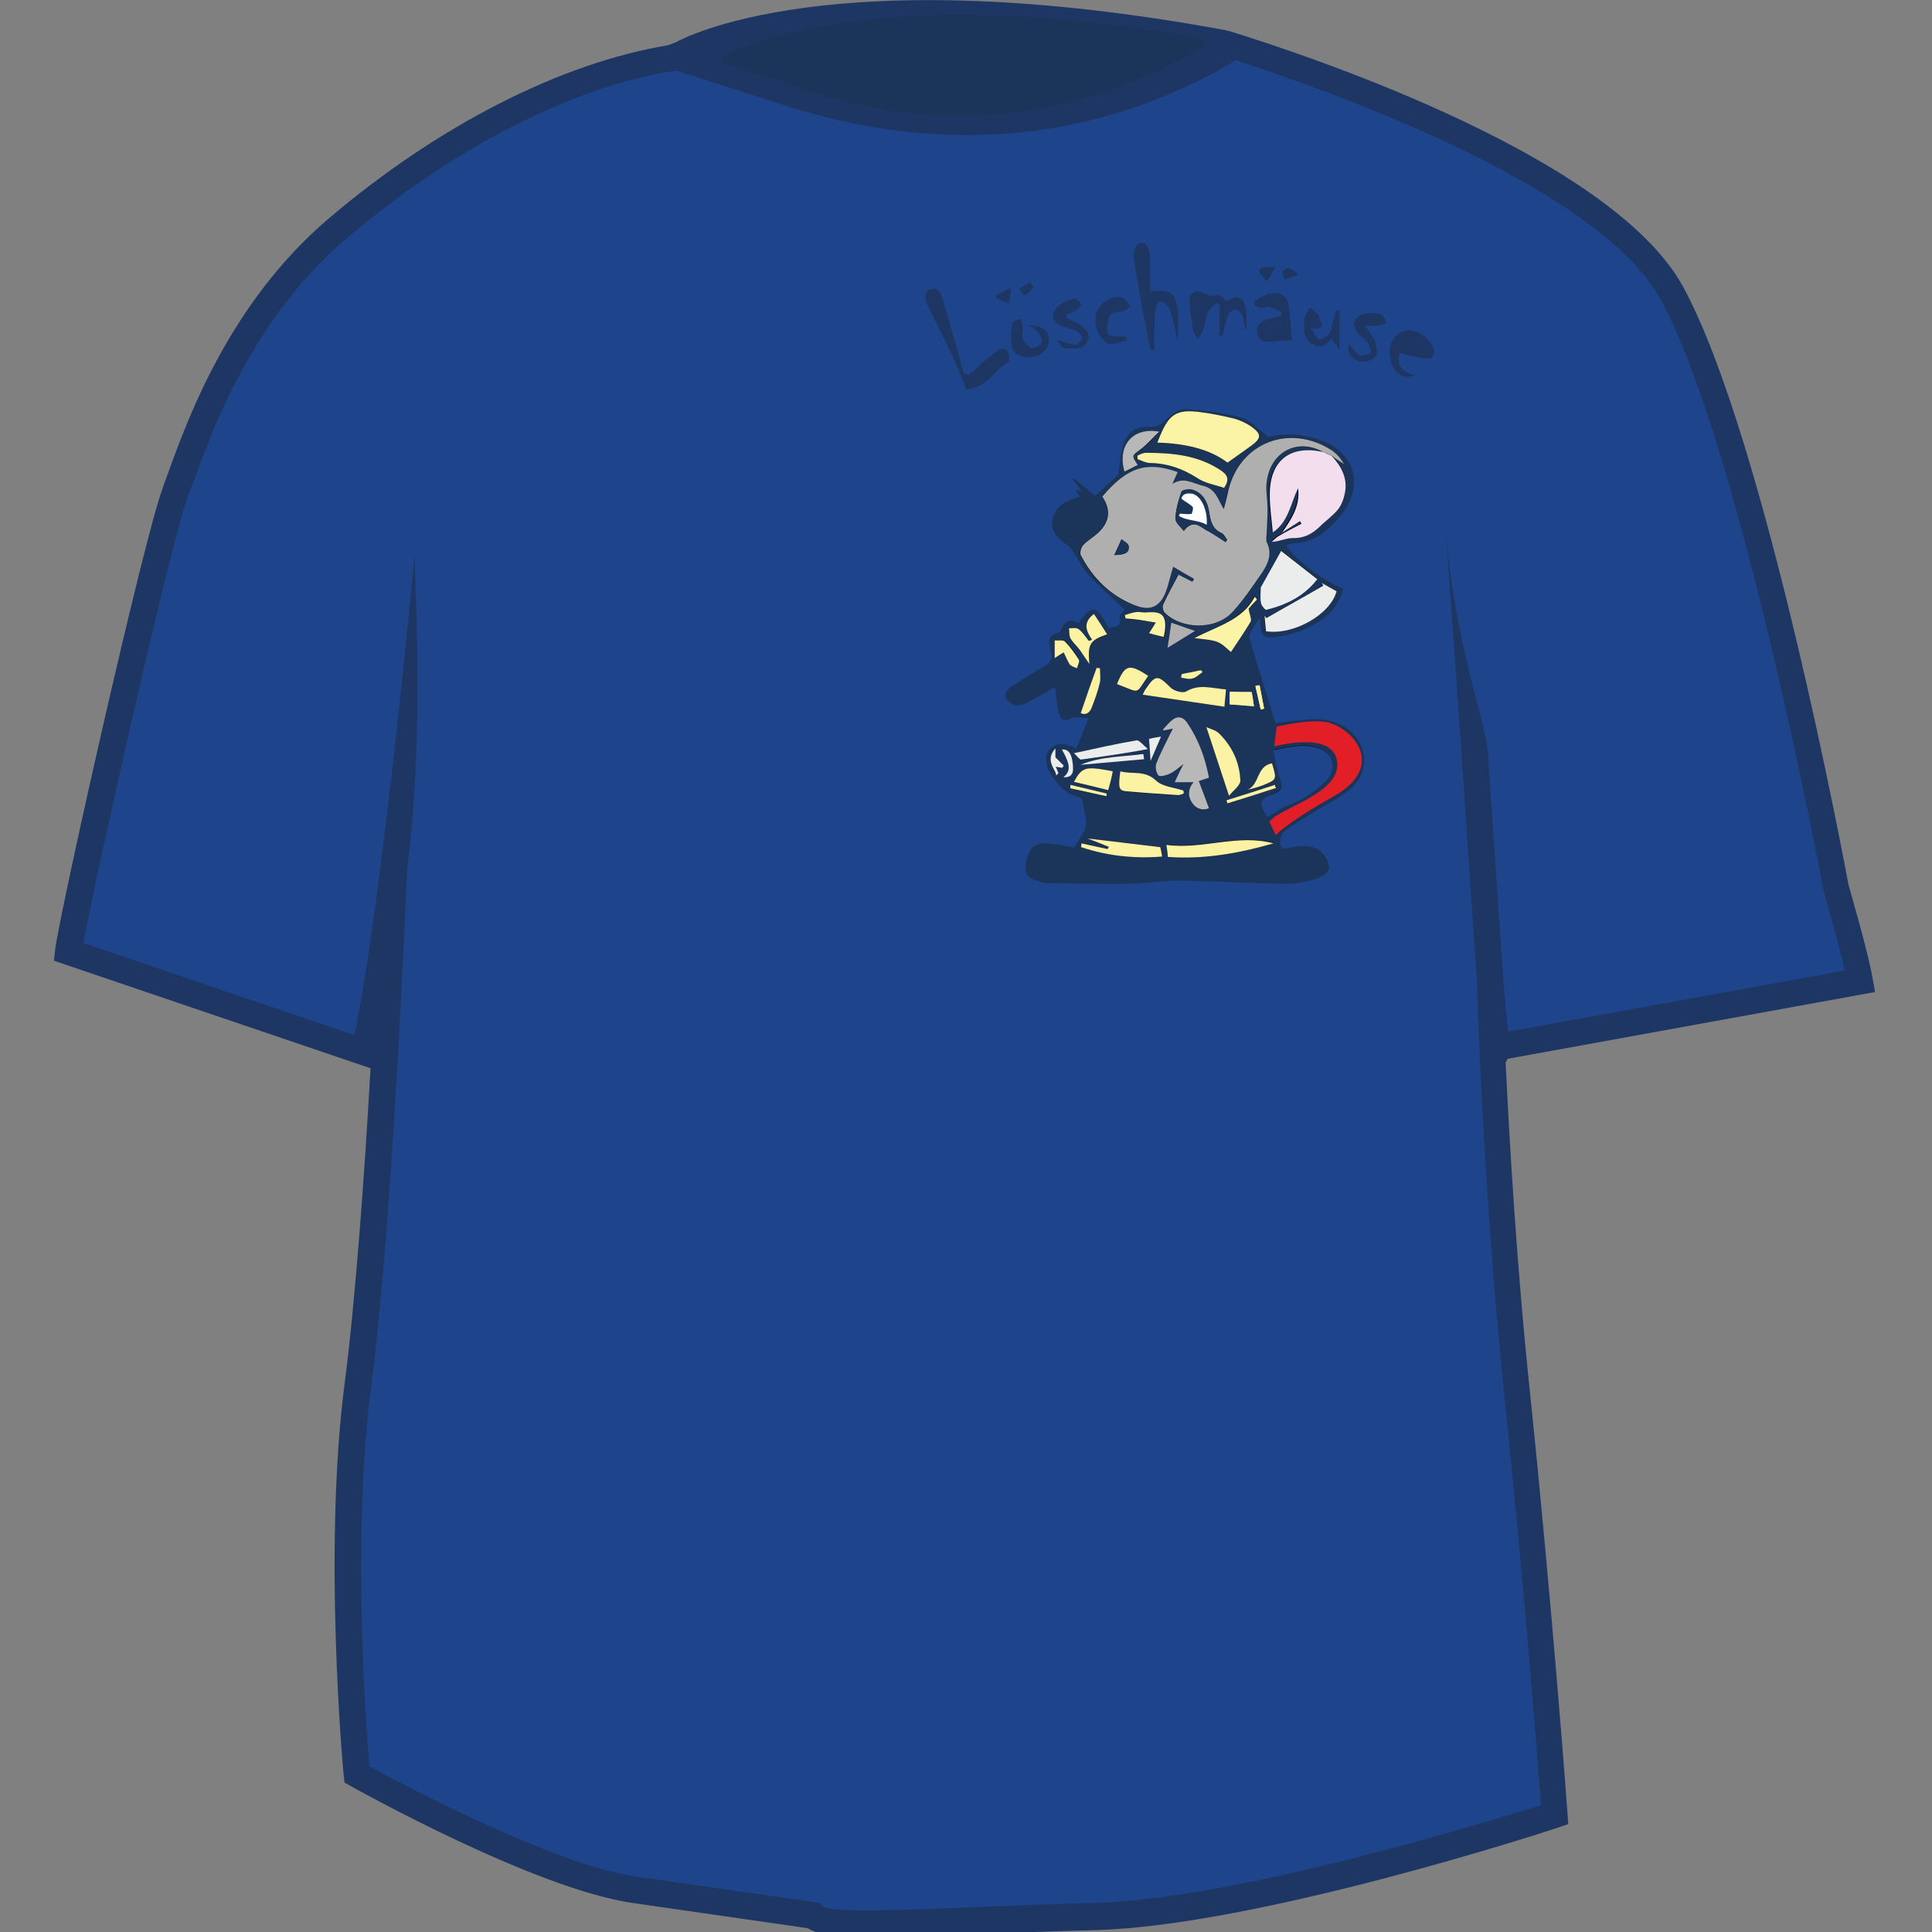 <?xml version="1.0" encoding="UTF-8"?> <!-- Generator: Adobe Illustrator 23.0.6, SVG Export Plug-In . SVG Version: 6.00 Build 0) --> <svg xmlns="http://www.w3.org/2000/svg" xmlns:xlink="http://www.w3.org/1999/xlink" id="Ebene_1" x="0px" y="0px" viewBox="0 0 512 512" style="enable-background:new 0 0 512 512;" xml:space="preserve"><rect x="0" y="0" width="512" height="512" fill="#808080" stroke="none"/> <style type="text/css"> .st0{fill:#1E458B;} .st1{fill:#1D3664;} .st2{fill:#1B3459;} .st3{fill:#040506;} .st4{fill:#FBF3A5;} .st5{fill:#AFAFAF;} .st6{fill:#F3DEED;} .st7{fill:#B8B8B8;} .st8{fill:#EBECEC;} .st9{fill:#FBF3A2;} .st10{fill:#FBF3A3;} .st11{fill:#FFFFFF;} .st12{fill:#E21F27;} .st13{stroke:#1E1E1E;stroke-miterlimit:10;} .st14{fill:#333333;} .st15{fill:#1E1E1E;} .st16{fill:#E8ECF8;} .st17{fill:#0B0C0C;} .st18{fill:#DFE2EE;} .st19{fill:#C9CCE2;} .st20{fill:none;} .st21{fill:#D34316;} .st22{fill:#1C1D29;} </style> <g> <g> <path class="st0" d="M104.5,229.8c0,0-0.1,16-7.9,49.1l-78.3-26.6c1.2-10,23.6-109.3,28.3-121.6c4.7-12.3,14.7-45.8,42.9-69.9 s61.7-41.7,91.1-45.8l144.1-3.4l0.9,0.2c14,4.4,99,31.8,117.7,66.1c21.7,40,43.5,157.5,43.5,157.5s5.2,17.8,6.4,24.9l-96,17.4 l-2.2-17.4c0,0,1.4,53.2,7.3,109.6s9.9,111.1,9.9,111.1s-78.7,25.9-121.6,27c-42.9,1.2-71.2,3.9-74.7-0.2l-32.9-4.7 c0,0,0,0-14.6-2.1c-25.6-3.7-73.4-30.6-73.4-30.6s-5.6-59,0.3-103.6C100.9,322,104.5,229.8,104.5,229.8z"></path> </g> <path class="st1" d="M405.5,369.4c-3.6-34.1-5.5-67.3-6.5-88l0.2,0l0.3-0.8l97.4-17.7l-0.6-3.4c-1.2-7.2-6.3-24.5-6.4-24.9 c-0.9-4.8-22.1-118.5-43.8-158.5c-18.5-34-96.3-60.4-120.1-67.8L324.8,8c-104.4-19.2-143.9,2.2-145.7,3.2l-2.1,0.8 C148.6,16.7,116,33.3,87,58c-26.1,22.3-37.1,52.6-42.4,67.2c-0.6,1.6-1.1,3-1.5,4.2c-5,13.2-27.4,112.9-28.5,122.4l-0.3,2.8 l83.9,28.5c-1.6,28.2-4,61.3-6.8,83C85.5,410.7,91,470,91.1,470.6l0.2,1.8l1.6,0.9c2,1.1,48.7,27.2,74.7,31l46.5,6.7 c2.6,1.7,7.4,2.4,16.7,2.4c6.8,0,16-0.3,28.4-0.8c9.2-0.4,19.7-0.8,31.2-1.1c42.9-1.2,119.4-26.1,122.6-27.2l2.6-0.9l-0.2-2.8 C415.4,480,411.3,425.2,405.5,369.4z M290.1,504.3c-11.6,0.3-22,0.7-31.3,1.1c-19.5,0.8-37.9,1.5-40.6-0.1l-0.9-1l-48.8-7 c-22-3.2-62.1-24.6-70.6-29.2c-0.9-10.3-4.7-61.6,0.5-101c5.7-43.4,9.3-132.4,9.5-136.9c4.9-37.9,1.7-80.7,2-83.4l0,0 c-0.1,1-8.5,91.8-16,127.5l-71.8-24.4c3.4-18.6,23.2-106.4,27.6-118c0.5-1.2,1-2.7,1.6-4.3c5.1-14,15.6-43.1,40.3-64.2 c28.5-24.3,60.4-40.6,87.6-44.7l29,9.3c16.2,5.2,32.3,7.8,48,7.8c25.1,0,49.1-6.6,71.3-19.8c21.4,6.9,95.8,32.6,112.6,63.4 c21.2,39,42.9,155.3,43.2,156.8c0,0.2,3.8,13.1,5.6,21l-89.2,16.2c-0.4-2.8-0.9-8.4-1.7-19.6c-1.3-18.7-2.1-31.4-2.7-39.7h0 c0-0.1,0-0.4-0.1-1.2c-0.1-1-0.1-2-0.2-2.8c-0.1-1.7-0.2-3.7-0.4-6.2c0-0.7-0.1-1.3-0.1-1.8c-0.1-1.1-0.1-1.6-0.1-1.8h0 c-0.8-10.8-9.1-29.2-11.4-62.1l0,0l4.3,61.4c0.2,3.4,0.4,6.2,0.6,8.5c0.1,1.1,0.2,2.3,0.2,3.5l2.9,42.7c0.2,2.3,0.3,4.3,0.4,6.2 c0.1,2.4,1.6,54.8,7.3,109.7c5.1,48.6,8.8,96.4,9.7,108.2C394.1,482.8,327.7,503.3,290.1,504.3z"></path> <path class="st2" d="M319.4,12L319.4,12c-32.1,19.3-68.2,23.8-102.5,12.8l-25.5-8.2v-1.6c0,0,36.6-21.4,128-4.6V12z"></path> <g> <path class="st2" d="M285.2,198.4c1.2-2.8,2.2-5.2,3.3-8.1c-1.7,0-3.5-0.5-4.7,0.1c-2.5,1.3-2.9-0.5-3.3-1.9 c-0.5-1.8-0.5-3.7-0.9-6.4c-2.9,1.6-5.5,3.2-8.2,4.5c-0.9,0.4-2.5,0.5-3.2,0c-2.4-1.6-2.3-3.3,0.2-4.9c2.9-1.8,5.7-3.7,8.6-5.3 c1.6-0.9,2-2,1.5-3.7c-0.6-2.1-1.2-4.3,2-5c0.3-0.1,0.5-0.5,0.7-0.8c0.9-2.3,2.4-3.1,4.6-1.7c3.6-5.2,4.8-5,8,1.3 c1.5-0.5,3.6-0.2,2.9-3.1c-0.1-0.5,1-1.3,1.4-1.8c-3.2-3-6.5-5.9-9.5-9.1c-1.7-1.8-2.7-4.1-4.1-6.2c-0.4-0.6-0.9-1.3-1.5-1.7 c-2.3-1.7-4.6-3.4-4.1-6.6c0.5-3.4,3-5.1,6.1-6c0.3-0.1,0.7-0.2,1.2-0.4c-0.4-0.6-0.8-1.1-1.2-1.8c0.7,0.2,1.1,0.3,1.8,0.5 c-1-1.3-1.8-2.4-2.6-3.4c0.1-0.1,0.2-0.1,0.3-0.2c2,1.6,4,3.3,5.7,4.7c2.4-2.2,4.4-4,6.2-5.7c0.3-2.4,0.4-4.9,1.1-7.2 c1.2-4.1,3.2-5.5,7.5-5.4c1.7,0,2.7-0.5,3.9-1.8c1.3-1.4,3.5-3,5.3-2.9c5,0.3,10.1,1,14.9,2.3c2.4,0.7,4.3,3,7,5.1 c3.8-1,8.6-0.9,13.2,0.6c9.8,3.2,12.5,12.2,6,20.2c-3.3,4.1-7.1,7.3-12.7,7.4c-0.6,0-1.1,0.4-1.7,0.6c2.4,3.7,9.3,9,15.1,11.5 c-0.9,3-2.4,5.6-5,7.6c-4,3.1-8.6,4.6-13.5,5.2c-2.3,0.3-3.3-0.5-3.4-2.7c0-0.7-0.2-1.4-0.3-2.4c-1,1.5-1.8,2.7-2.5,4 c-0.3,0.5-0.3,1.2-0.1,1.7c2.2,7.3,4.5,14.6,6.8,22.1c2.2-0.3,5.1-0.6,8-0.9c3.6-0.4,7.1,0,10.3,1.9c5.8,3.6,7.1,11.3,2.1,16 c-2.9,2.7-6.6,4.4-10,6.5c-2.7,1.7-5.5,3.3-8,5.2c-0.8,0.6-1.3,2.3-1.1,3.4c0.4,1.9,2.1,1,3.3,0.8c2.7-0.6,5.5-0.5,7.6,1.3 c1.1,1,2.1,2.8,2,4.3c0,1-1.8,2.3-3.1,2.7c-2.7,0.8-5.6,1.5-8.4,1.4c-9.1-0.1-18.1-0.7-27.2-0.8c-4.8-0.1-9.5,0.7-14.3,0.8 c-7.3,0.1-14.6-0.1-21.9-0.2c-0.5,0-1.1-0.1-1.6-0.3c-1.9-0.7-4.2-1.1-3.9-3.9c0.3-4.2,1.9-6.4,5.1-6.3c2.5,0,5.1,0.7,7.8,1.1 c0.7-1.1,1.4-2.4,2.2-3.7c2-2.9,0.1-5.9,0-8.8c0-0.3-0.7-0.8-1.1-0.9c-3.4-0.8-5.4-3.2-7.2-5.8c-0.8-1.1-1.3-2.8-1.4-4.2 c-0.1-3.1,3.4-5,6.2-3.5C283.9,197.7,284.5,198,285.2,198.4z"></path> <path class="st3" d="M352.9,120.8c1.1,0.7,2.2,1.4,3.2,2.2c-0.8-1.5-1.9-2.7-3.2-3.6c-11.2-7.5-24.7-2-27.6,11.1 c-0.3,1.5-0.7,3-1.1,4.4c-1.7-2.5-2.1-5.4-5.6-6.2c-2.5-0.6-4.8-2.4-8-0.5c0.6-1.3,1-2.2,1.4-3.1c-8.2-2.8-13.3-1.3-20,6.5 c2.4,3.5,2,6.8-1.2,9.7c-1.3,1.1-2.8,2-3.9,3.2c-0.5,0.6-0.9,2-0.6,2.6c3.2,6.3,8,10.9,14.6,13.4c4,1.5,6.5,0.2,8-3.8 c0.7-1.9,1.1-3.9,1.9-6.5c2,1.2,3.8,2.2,5.5,3.2c-0.1,0.3-0.3,0.5-0.4,0.8c-1.3-0.7-2.7-1.4-3.7-1.9c-1.5,2.8-2.9,5.3-4.1,8 c-0.2,0.5,0,1.6,0.4,2c4.5,4.7,13.8,4.7,18.1-0.2c2.9-3.2,5.4-6.9,7.8-10.4c1.6-2.4,2.7-5,1.2-8c-0.4-0.8-0.1-1.9,0-2.9 c0.1-2,0.2-4.1,0.2-6.1c0-2-0.4-4.1-0.3-6.1c0.5-8.5,7.9-12.7,15.1-8.8c-8.9-1.9-14.4,2.3-14.3,11.4c0,3.2,0.5,6.4,0.8,9.8 c4.3-2.8,4.8-7.7,6.7-11.7c0.6,4.6-1.8,8.1-4.2,11.7c1.6-1,3.1-2,4.7-3c0.1,0.2,0.3,0.5,0.4,0.7c-2,1.1-4.1,2.2-6.1,3.3 c-0.7,0.4-1.2,1-1.8,1.5c2.2-0.1,3.9-1,5.5-1c2.9,0.1,5.1-1,7.1-2.9c1.6-1.6,3.5-2.9,4.9-4.6c1-1.2,1.5-2.9,1.9-4.4 C357.3,126.7,355.6,123.5,352.9,120.8z"></path> <path class="st3" d="M325.3,122.6c2.3-1.6,4.2-3,6.2-4.4c2.9-2.1,3-3.1-0.1-5.3c-1.2-0.9-2.6-1.5-4.1-1.9 c-2.8-0.7-5.7-1.2-8.6-1.7c-7.5-1.2-9.1,0.5-12,8C313.9,117.6,320.7,119.1,325.3,122.6z"></path> <path class="st3" d="M335.8,216.6c1.7-1.1,3.3-2.1,4.9-3c1.7-0.9,3.7-1.5,5.3-2.5c2.1-1.4,4.3-2.9,5.9-4.8 c2.6-3.1,1.2-6.9-2.7-8.2c-3.9-1.2-7.7-0.2-11.8,0.6c0.7,2.8,1.1,5.4,1.9,7.9c0.8,2.2,0,3-1.9,3.7 C333.8,211.8,333.4,213.2,335.8,216.6z"></path> <path class="st3" d="M316.3,207.3c-1.3,1.4-1.7,3.4-0.4,5.4c0.9,1.4,2.3,2.4,4.5,1.5c-0.9-2.4-1.8-4.8-2.7-7.2 c1.1-0.4,1.8-0.6,2.7-0.9c-1-5.4-2.8-10.2-5.8-14.6c-1.2-1.8-2.7-1.9-4.3-0.4c-0.7,0.7-1.4,1.4-2,2.1c-0.1,0.1,0,0.3,0,0.4 c0.7-0.1,1.4-0.3,2.5-0.5c-0.5,0.9-0.7,1.4-0.9,1.8c-1.2,2.5-2.5,4.9-3.5,7.5c-0.3,0.9,0,2.4,0.6,3.1c0.4,0.4,2,0,2.9-0.4 c1.3-0.6,2.4-1.6,3.7-2.6c-0.8,1.8-1.5,3.3-2.3,4.8C313,207.3,314.7,207.3,316.3,207.3z"></path> <path class="st3" d="M334.1,155.7c0,1.9-0.2,3,0.1,4.1c0.2,0.7,1.1,1.8,1.4,1.7c5.3-1.3,10-3.6,13.5-8.1c-3.2-2.5-6.3-4.9-9.6-7.5 C337.4,149.6,335.6,153,334.1,155.7z"></path> <path class="st3" d="M350.3,154.5c0.1,0.2,0.2,0.5,0.3,0.7c-5,2.9-10.1,5.7-15.1,8.6c-0.2-0.2-0.3-0.4-0.5-0.6 c0.1,1.4,0.3,2.8,0.4,4.1c7.4,1.1,17.2-4.4,18.7-10.6C352.9,156,351.6,155.2,350.3,154.5z"></path> <path class="st3" d="M301.5,120.7c0,0.3-0.1,0.6-0.1,1c1.1,0.3,2.2,1,3.3,1c4.6,0.1,8.6,1.6,12.5,4c2.1,1.4,4.8,1.8,7.1,2.6 c1.5-2.3,0.9-3.4-0.8-4.6c-6-4.1-12.9-4.8-19.9-4.7C302.9,120,302.2,120.5,301.5,120.7z"></path> <path class="st3" d="M309.5,227.1c9.7,0.7,18.9-1,28-3.7c-9.5-2.6-18.7,1.7-28.4,0.4C309.3,225.1,309.4,225.9,309.5,227.1z"></path> <path class="st3" d="M324.9,182.7c-3.7-0.2-7.1-1.5-10.6,0.5c-0.9,0.5-3.3-0.1-4.2-1c-3.3-3.4-4-3.4-6.6,0.4 c-0.2,0.3-0.3,0.6-0.8,1.5c7.3,1.1,14.4,2.1,21.7,3.2C324.6,185.5,324.7,184.3,324.9,182.7z"></path> <path class="st3" d="M325.7,210.9c1.1-1.5,3.1-2.9,3-4.1c-0.3-4.8-2.2-9.1-5.7-12.5c-0.8-0.8-2.2-1.1-3.3-1.6 C321.7,198.8,323.6,204.5,325.7,210.9z"></path> <path class="st3" d="M313.7,210.3c0-0.2-0.1-0.5-0.1-0.7c-2.4-0.8-5.5-1-7.2-2.6c-3-2.9-6.4-1.5-9.5-2.5c-0.6,4.3-0.4,5.1,1.5,5.3 c4.5,0.4,9,0.7,13.5,1C312.5,210.8,313.1,210.5,313.7,210.3z"></path> <path class="st3" d="M333.1,158.9c-0.2-0.3-0.4-0.5-0.7-0.8c-3.3,6.2-9.8,7.8-16,10.9c6.3,0.8,6.3,0.8,9.7,3.7 c1.8-2.7,3.7-5.2,5.2-8c0.4-0.7-0.2-2-0.5-3.5C331.3,160.8,332.2,159.8,333.1,158.9z"></path> <path class="st3" d="M293.8,224.4c-0.1,0.2-0.1,0.4-0.2,0.6c-2.3-0.5-4.6-1-6.9-1.5c0,0.3-0.1,0.7-0.1,1c6.9,2.2,14,3.1,21.5,2.5 c-0.2-1.2-0.4-2.1-0.5-2.5c-6.5-0.8-12.7-1.5-19.3-2.3C290.3,223,292.1,223.7,293.8,224.4z"></path> <path class="st3" d="M289.4,169.5c-0.3,0.1-0.6,0.2-0.9,0.4c-0.9-1-1.7-2.3-2.7-3.1c-0.6-0.4-1.7-0.1-2.5-0.2 c0.1,0.9,0,1.9,0.4,2.7c0.6,1.1,1.7,2,2.5,3.1c0.8,1,1.4,2,2.5,3.7c-0.5-5.3,0.1-6.3,4.7-7.9c-1.2-1.8-2.3-3.6-3.5-5.4 C286.9,165,287.8,167.2,289.4,169.5z"></path> <path class="st3" d="M301.5,123.2c-1.7-2.6-1.6-2.5,1-4.2c1.7-1.1,3-2.8,4.7-4.5c-7-1.4-11.2,3.7-9.2,10.6 C299.2,124.5,300.3,123.9,301.5,123.2z"></path> <path class="st3" d="M284.6,199.6c0.8,0.8,1.4,1.7,1.8,1.7c4.3-0.5,8.5-1.2,12.7-1.9c1.4-0.2,2.8-0.5,5-0.9c-1.2-1-2.2-2.4-3-2.3 C295.9,197.1,290.6,198.3,284.6,199.6z"></path> <path class="st3" d="M293.7,209.4c0.4-1.8,0.8-3.4,1.2-5c-7.3-1.4-8.2-1.1-10.3,2.8C287.6,208,290.5,208.7,293.7,209.4z"></path> <path class="st3" d="M304.5,167.8c1.4,0.4,2.6,0.7,4,1.1c0.1-0.7,0.2-1.1,0.3-1.5c0.6-4.2-0.6-5.4-4.9-5c-0.9,0.1-1.8-0.2-2.6-0.1 c-1.1,0.1-2.1,0.5-3.1,0.8c0.1,0.3,0.1,0.6,0.2,0.9c1.3,0.1,2.5,0.2,3.8,0.4c1.3,0.2,2.6,0.4,4.2,0.7 C305.5,166.3,305.1,167,304.5,167.8z"></path> <path class="st3" d="M304.3,179.1c-5.2-3.3-6.3-3-8.3,2.2C302.6,183.8,300.7,184.3,304.3,179.1z"></path> <path class="st3" d="M281.9,172.9c0.6,1.1,1,2.2,1.6,3.1c0.4,0.5,1.2,0.7,1.9,1c0.2-0.8,0.8-1.8,0.5-2.3c-1-1.7-2.2-3.4-3.7-4.8 c-0.5-0.5-1.8-0.2-2.7-0.3c0,1.4,0,2.8,0,4.7C280.7,173.7,281.2,173.4,281.9,172.9z"></path> <path class="st3" d="M286.4,189c1.2,0.6,2.3,0,2.9-1.6c0.7-2.2,1.6-4.3,2.1-6.5c0.3-1.2,0-2.4,0-3.7c-0.3,0-0.6-0.1-0.9-0.1 C289.3,180.9,287.9,184.8,286.4,189z"></path> <path class="st3" d="M337.1,202.3c-4,0.6-3.3,5.7-6.5,7c1.5-0.2,2.8-0.6,4.1-1.2C338.4,206.6,338.4,206.6,337.1,202.3z"></path> <path class="st3" d="M310.4,165c-0.3,2.3-0.6,4.2-1,6.7c2.8-1.8,5-3.1,7.3-4.5C314.5,166.4,312.6,165.8,310.4,165z"></path> <path class="st4" d="M331.7,183.4c-2,0-3.8,0-5.8,0c0,1.1,0,2,0,3.3c2.1,0.1,4.1,0.3,6.4,0.5C332.1,185.6,331.9,184.5,331.7,183.4 z"></path> <path class="st3" d="M286.3,202.7c5.6-0.5,11.2-1.1,16.9-1.6c-0.1-0.5-0.1-0.9-0.2-1.4C297.4,200.6,291.8,200.5,286.3,202.7z"></path> <path class="st3" d="M338.2,208.8c-0.1-0.3-0.2-0.5-0.3-0.8c-4.3,1.4-8.6,2.7-12.9,4.1c0.1,0.3,0.2,0.6,0.3,0.8 C329.5,211.6,333.8,210.2,338.2,208.8z"></path> <path class="st3" d="M281.4,198.6c2.3,4.1,2.4,5.7,0.4,7.4c2.8,0,2.7-1.9,2.5-3.6C284,199.6,283.1,198.4,281.4,198.6z"></path> <path class="st3" d="M307.7,195.2c-1.4,0.3-2.4,0.4-3.2,0.6c0.1,2.1,0.3,3.8,0.4,5.9C305.9,199.4,306.7,197.5,307.7,195.2z"></path> <path class="st3" d="M279.7,198.3c-2.1,2.4-1.2,4.2-0.3,6c0.2,0.4,0.3,0.8,0.4,1.2c0.2-0.2,0.4-0.4,0.6-0.6 c-0.2-0.5-0.4-1.1-0.7-1.7c0.7,0.1,1.2,0.2,1.7,0.3c0.1-0.2,0.3-0.4,0.4-0.6c-0.6-0.6-1.2-1.3-2.2-2.2 C279.7,200.6,279.7,199.8,279.7,198.3z"></path> <path class="st3" d="M313.2,178.6c-0.1,0.3-0.1,0.7-0.2,1c1,0.1,2.1,0.4,3,0.2c1-0.3,1.8-1.1,2.7-1.7c-0.2-0.2-0.4-0.3-0.5-0.5 C316.5,178,314.8,178.3,313.2,178.6z"></path> <path class="st3" d="M283.7,208c-0.1,0.3-0.1,0.6-0.2,0.9c3.2,0.7,6.4,1.4,9.6,2.1c0-0.2,0.1-0.4,0.1-0.7 C290.1,209.6,286.9,208.8,283.7,208z"></path> <path class="st4" d="M333.8,181.6c-0.4,0.1-0.7,0.1-1.1,0.2c0.5,2.1,0.9,4.1,1.4,6.2c0.3-0.1,0.6-0.1,0.9-0.2 C334.6,185.7,334.2,183.6,333.8,181.6z"></path> <path class="st1" d="M256.7,99.4c2.6-2.3,5.1-4.6,7.8-6.7c0.5-0.4,2.1-0.2,2.4,0.2c0.5,0.8,0.8,2.7,0.5,2.9 c-3.9,2.2-5.9,7.1-11.3,7.4c-1.2-2.9-2.3-6-3.7-8.9c-2.2-4.7-4.7-9.4-6.9-14.1c-0.4-0.8-0.3-2.3,0.2-3c0.3-0.5,1.9-0.8,2.6-0.5 c0.7,0.4,1.2,1.6,1.5,2.5c1.9,6.5,3.8,13.1,5.6,19.7C255.8,99,256.3,99.2,256.7,99.4z"></path> <path class="st1" d="M304.8,77.2c5.7-0.6,6.9,0.4,7.4,5.9c0.2,2.4,0,4.8-0.2,7.3c-0.5-2.2-0.8-4.4-1.4-6.6c-0.3-1-0.7-2-1.3-2.8 c-1.1-1.6-2.7-1.4-3,0.5c-0.4,2.5-0.3,5.1-0.4,7.6c0,1.2,0,2.4,0,3.6c-0.3,0-0.7,0-1,0c-0.6-3.2-1.3-6.3-1.9-9.5 c-0.9-5.2-1.9-10.3-2.6-15.5c-0.1-0.9,0.5-2.2,1.1-3c0.3-0.4,1.8-0.4,2.1-0.1c0.6,0.8,1.1,1.9,1.1,3 C304.9,70.8,304.8,74,304.8,77.2z"></path> <path class="st1" d="M325.1,79.8c3.1-1.9,4.7-1,5.1,2.6c0.2,1.8,0.4,3.5-0.1,5.4c-0.3-1.3-0.4-2.7-0.8-4c-0.3-0.8-1.1-1.8-1.7-1.8 c-0.7,0-1.8,0.7-2.1,1.4c-0.7,1.8-1,3.7-1.5,5.5c-0.3,0-0.5,0-0.8,0c0-2.7,0-5.5,0-8.2c-0.3-0.1-0.6-0.2-0.9-0.4 c-0.7,0.8-1.7,1.4-2.1,2.3c-0.6,1.4-0.8,3.1-1.3,4.6c-0.3,1-0.9,1.8-1.4,2.7c-0.5-0.8-1.2-1.6-1.4-2.5c-0.4-2.9-0.8-5.8-0.9-8.7 c0-0.5,1.6-1.6,2.4-1.5c1.7,0.3,3.1,1.8,5.2,0.9C323.3,78,324.2,79.1,325.1,79.8z"></path> <path class="st1" d="M339.7,82.7c-1.1-0.5-2.1-1-3.2-1.3c-0.8-0.2-1.8,0.2-2.6,0.1c-1.5-0.2-2-1.3-0.8-2.1c1.5-1,3.3-1.8,5-1.7 c2,0,3.3,1.6,3.5,3.7c0.3,3,0.5,6.1,0.8,8.8c-1.9,0.1-3.4,0.1-5,0.3c-2,0.3-3.8,0-4.2-2.1c-0.4-2,0.8-3.4,2.8-3.8 c1.1-0.3,2.2-0.5,3.3-0.8C339.5,83.4,339.6,83,339.7,82.7z M335.2,87.4c0.2,0.3,0.3,0.6,0.5,0.9c2.7,0.4,3.7-0.3,3.6-3 C337.7,86,336.4,86.7,335.2,87.4z"></path> <path class="st1" d="M370.9,93.6c-0.8,3.2,0.4,4.9,4,5.8c-2.8,1.5-6-0.7-6.5-4.7c-0.5-3.8,1.1-6.5,4.3-7.1c2.6-0.5,6.3,2,7.2,4.9 c0.5,1.7-0.3,2.8-2.3,2.5C375.3,94.6,373.1,94.1,370.9,93.6z"></path> <path class="st1" d="M282.7,84.3c1.3,0.7,2.8,1.1,3.9,2c0.9,0.7,1.9,1.8,1.9,2.8c0,1-0.8,2.7-1.7,2.9c-1.6,0.5-3.4,0.4-5.1,0.2 c-0.5-0.1-0.9-1.3-1.5-2.1c1.9,0.5,3.3,1.2,4.7,1.3c0.7,0,1.7-1.1,1.9-1.8c0.1-0.5-0.9-1.5-1.6-1.9c-0.9-0.5-2-0.7-3-1 c-2.8-0.7-4-2.8-2.3-5c1-1.3,3-2,4.6-2.6c0.5-0.2,1.5,0.9,2.2,1.5c-0.6,0.6-1,1.3-1.7,1.7c-0.7,0.5-1.6,0.8-2.5,1.1 C282.6,83.8,282.7,84,282.7,84.3z"></path> <path class="st1" d="M357.6,91.3c1,1.1,1.7,2.4,2.8,2.9c0.8,0.4,2-0.4,3.1-0.6c-0.3-0.8-0.4-1.8-0.9-2.5c-0.5-0.8-1.3-1.4-2.1-2.1 c-2.3-2-2.2-4.5,0.5-5.7c1.5-0.6,3.4-0.3,5.1,0c0.5,0.1,0.9,1.5,1.3,2.3c-0.8,0.2-1.5,0.6-2.3,0.7c-0.9,0.1-1.8,0-3.4,0 c1.2,1.7,2.2,2.8,2.7,4.2c0.4,1.2,0.8,2.9,0.2,3.9c-0.5,0.9-2.2,1.5-3.4,1.5C358.3,95.8,356.5,93.1,357.6,91.3z"></path> <path class="st1" d="M298.6,90.2c-1.6,0.4-3.3,1.2-4.7,0.9c-1.2-0.3-2.3-1.9-3-3.2c-0.6-1-0.6-2.4-0.6-3.6c0-3.3,4.1-6.4,7.2-5.4 c0.9,0.3,1.4,1.5,2.1,2.3c-0.8,0.5-1.6,1.4-2.4,1.4c-1.8,0-3.1,0.4-3.5,2.1c-0.3,1.3-0.6,3.3,0.1,3.9c0.8,0.8,2.7,0.4,4.1,0.6 c0.2,0,0.3,0,0.5,0.1C298.4,89.6,298.5,89.9,298.6,90.2z"></path> <path class="st1" d="M272.5,86.2c3.2-0.1,5.1,1.1,5.4,3.2c0.4,2.4-1.3,4.6-3.9,5.2c-2.5,0.6-5.5-0.6-5.9-2.8 c-0.4-2-0.1-4.1,0.2-6.2c0.1-0.5,1.4-0.8,2.1-1.1c0.2,0.7,0.6,1.4,0.7,2.1c0.1,1.1-0.5,2.3-0.1,3.1c0.5,1,1.5,2.2,2.5,2.5 c0.7,0.2,2.4-0.8,2.6-1.5c0.2-0.9-0.6-2.1-1.3-3.1C274.3,87.1,273.5,86.8,272.5,86.2z"></path> <path class="st1" d="M347.4,86.9c0.9,1.3,1.5,2.9,2.2,3c0.9,0.1,2.2-0.9,2.8-1.7c0.6-0.8,0.6-2.2,0.9-3.2c0.2-0.9,0.5-1.8,0.8-2.7 c0.3,0,0.6,0,0.9,0c0,3.4,0,6.8,0,10.4c-0.6-0.8-1.3-1.8-2.1-2.9c-1.3,1.5-2.8,2.6-4.9,1.5c-2.2-1.2-2.6-3.2-2.4-5.5 c0.1-0.7,0-1.5,0.3-2.1c0.3-0.8,0.9-1.5,1.3-2.3c0.7,0.7,1.5,1.4,2.2,2.2c0.3,0.3,0.2,0.9,0.4,1.2 C351.1,86.9,350.1,87.2,347.4,86.9z"></path> <path class="st1" d="M338,70.8c-1,1.7-1.5,2.6-2.2,3.8c-0.8-0.9-1.6-1.7-2.1-2.5c-0.1-0.2,0.4-1.1,0.7-1.2 C335.4,70.7,336.5,70.8,338,70.8z"></path> <path class="st1" d="M344,72.8c-1.5,0.5-2.6,0.9-3.6,1.3c-0.2-0.8-0.8-1.9-0.5-2.2C340.9,70.7,342.2,70.7,344,72.8z"></path> <path class="st1" d="M264.1,78.1c1.1-0.5,2.2-1,3.8-1.8c-0.2,1.8-0.3,2.8-0.5,4.3c-1.3-0.6-2.3-1.1-3.4-1.6 C264.1,78.8,264.1,78.4,264.1,78.1z"></path> <path class="st1" d="M274,76.1c-0.8,0.8-1.6,1.6-2.4,2.4c-0.5-0.6-1-1.3-1.5-1.9c1-0.6,1.9-1.2,2.9-1.8 C273.3,75.2,273.6,75.7,274,76.1z"></path> <path class="st5" d="M350.7,119.8c-7.2-4-14.6,0.3-15.1,8.8c-0.1,2,0.3,4.1,0.3,6.1c0,2-0.1,4.1-0.2,6.1c0,1-0.3,2.1,0,2.9 c1.5,3,0.4,5.6-1.2,8c-2.5,3.6-4.9,7.2-7.8,10.4c-4.4,4.9-13.6,4.8-18.1,0.2c-0.4-0.4-0.6-1.5-0.4-2c1.2-2.6,2.6-5.2,4.1-8 c1,0.5,2.4,1.2,3.7,1.9c0.1-0.3,0.3-0.5,0.4-0.8c-1.8-1-3.5-2-5.5-3.2c-0.8,2.6-1.2,4.6-1.9,6.5c-1.5,4-4,5.3-8,3.8 c-6.6-2.5-11.4-7.2-14.6-13.4c-0.3-0.6,0.1-2,0.6-2.6c1.1-1.2,2.7-2.1,3.9-3.2c3.2-2.9,3.6-6.2,1.2-9.7c6.7-7.9,11.8-9.4,20-6.5 c-0.4,0.9-0.8,1.8-1.4,3.1c3.1-1.9,5.4-0.1,8,0.5c3.5,0.8,4,3.6,5.6,6.2c0.4-1.5,0.8-2.9,1.1-4.4c2.8-13.1,16.3-18.5,27.6-11.1 c1.3,0.9,2.3,2.1,3.2,3.6c-1.1-0.7-2.2-1.4-3.2-2.2C352.2,120.4,351.5,120.1,350.7,119.8z M313.7,140.7c2.5-3.2,4.3-1.2,5.9-0.3 c1.8,0.9,3.5,2.2,5.2,3.2c0.1-0.2,0.3-0.4,0.4-0.6c-0.5-0.6-0.8-1.4-1.4-1.7c-2.6-1.1-3-3.3-3.4-5.8c-0.4-2.5-1.6-4.8-4.3-5.7 c-0.9-0.3-2.8,0-3,0.5c-0.8,2.3-1.5,4.7-1.6,7.1C311.5,138.6,312.9,139.6,313.7,140.7z M295.3,147.1c2.7-0.1,4.1-0.5,3.8-2.4 c-0.1-0.7-1.2-1.2-1.9-1.8C296.7,144.2,296.1,145.4,295.3,147.1z"></path> <path class="st6" d="M350.7,119.8c0.7,0.3,1.5,0.7,2.2,1c2.6,2.8,4.3,5.9,3.5,9.9c-0.3,1.5-0.9,3.2-1.9,4.4 c-1.4,1.7-3.3,3-4.9,4.6c-2,1.9-4.2,3-7.1,2.9c-1.7,0-3.4,0.9-5.5,1c0.6-0.5,1.1-1.1,1.8-1.5c2-1.2,4-2.2,6.1-3.3 c-0.1-0.2-0.3-0.5-0.4-0.7c-1.6,1-3.1,2-4.7,3c2.5-3.6,4.8-7.1,4.2-11.7c-2,4-2.5,8.9-6.7,11.7c-0.3-3.4-0.8-6.6-0.8-9.8 C336.4,122.1,341.8,117.8,350.7,119.8z"></path> <path class="st4" d="M325.3,122.6c-4.7-3.6-11.4-5.1-18.6-5.3c2.9-7.5,4.6-9.1,12-8c2.9,0.4,5.8,1,8.6,1.7 c1.4,0.4,2.9,1.1,4.1,1.9c3,2.1,3,3.2,0.1,5.3C329.5,119.6,327.6,121,325.3,122.6z"></path> <path class="st0" d="M335.8,216.6c-2.4-3.5-2.1-4.9,1.6-6.2c1.9-0.7,2.7-1.5,1.9-3.7c-0.9-2.5-1.3-5.1-1.9-7.9 c4.1-0.8,7.9-1.8,11.8-0.6c3.9,1.2,5.3,5,2.7,8.2c-1.6,1.9-3.8,3.4-5.9,4.8c-1.6,1.1-3.5,1.6-5.3,2.5 C339.1,214.5,337.6,215.6,335.8,216.6z"></path> <path class="st7" d="M316.3,207.3c-1.6,0-3.3,0-5,0c0.7-1.5,1.4-3,2.3-4.8c-1.3,1-2.4,2-3.7,2.6c-0.9,0.4-2.5,0.8-2.9,0.4 c-0.6-0.7-0.9-2.2-0.6-3.1c1-2.6,2.3-5,3.5-7.5c0.2-0.5,0.5-0.9,0.9-1.8c-1.1,0.2-1.8,0.4-2.5,0.5c0-0.1-0.1-0.3,0-0.4 c0.7-0.7,1.3-1.5,2-2.1c1.6-1.5,3.1-1.3,4.3,0.4c3,4.4,4.8,9.3,5.8,14.6c-0.9,0.3-1.6,0.5-2.7,0.9c0.9,2.4,1.8,4.7,2.7,7.2 c-2.1,0.8-3.6-0.1-4.5-1.5C314.6,210.8,315,208.7,316.3,207.3z"></path> <path class="st8" d="M334.1,155.7c1.5-2.7,3.4-6.1,5.4-9.7c3.3,2.6,6.4,5,9.6,7.5c-3.5,4.5-8.2,6.8-13.5,8.1 c-0.3,0.1-1.3-1.1-1.4-1.7C333.9,158.7,334.1,157.6,334.1,155.7z"></path> <path class="st8" d="M350.3,154.5c1.3,0.7,2.6,1.5,3.9,2.2c-1.6,6.1-11.3,11.7-18.7,10.6c-0.1-1.3-0.3-2.7-0.4-4.1 c0.2,0.2,0.3,0.4,0.5,0.6c5-2.9,10.1-5.7,15.1-8.6C350.5,154.9,350.4,154.7,350.3,154.5z"></path> <path class="st9" d="M301.5,120.7c0.7-0.3,1.4-0.7,2.2-0.7c7,0,13.8,0.6,19.9,4.7c1.7,1.2,2.3,2.3,0.8,4.6c-2.3-0.8-5-1.2-7.1-2.6 c-3.9-2.5-7.9-3.9-12.5-4c-1.1,0-2.2-0.6-3.3-1C301.4,121.4,301.4,121,301.5,120.7z"></path> <path class="st10" d="M309.5,227.1c-0.1-1.2-0.2-2-0.4-3.2c9.6,1.3,18.9-3,28.4-0.4C328.4,226.1,319.2,227.8,309.5,227.1z"></path> <path class="st10" d="M324.9,182.7c-0.1,1.6-0.3,2.8-0.4,4.6c-7.3-1.1-14.4-2.1-21.7-3.2c0.5-0.9,0.6-1.3,0.8-1.5 c2.6-3.8,3.2-3.8,6.6-0.4c0.9,0.9,3.3,1.6,4.2,1C317.8,181.2,321.1,182.4,324.9,182.7z"></path> <path class="st10" d="M325.7,210.9c-2.1-6.4-4-12.1-6-18.2c1.1,0.5,2.5,0.8,3.3,1.6c3.5,3.4,5.5,7.7,5.7,12.5 C328.8,208.1,326.8,209.5,325.7,210.9z"></path> <path class="st10" d="M313.7,210.3c-0.6,0.2-1.2,0.5-1.8,0.4c-4.5-0.3-9-0.6-13.5-1c-1.9-0.2-2.1-0.9-1.5-5.3 c3.1,0.9,6.5-0.4,9.5,2.5c1.7,1.6,4.8,1.8,7.2,2.6C313.7,209.9,313.7,210.1,313.7,210.3z"></path> <path class="st4" d="M333.1,158.9c-0.9,0.9-1.8,1.9-2.2,2.4c0.2,1.5,0.9,2.8,0.5,3.5c-1.6,2.7-3.4,5.3-5.2,8c-3.3-3-3.3-3-9.7-3.7 c6.1-3.2,12.7-4.7,16-10.9C332.7,158.3,332.9,158.6,333.1,158.9z"></path> <path class="st10" d="M293.8,224.4c-1.7-0.7-3.5-1.4-5.6-2.2c6.6,0.8,12.8,1.5,19.3,2.3c0.1,0.4,0.3,1.3,0.5,2.5 c-7.5,0.6-14.6-0.2-21.5-2.5c0-0.3,0.1-0.7,0.1-1c2.3,0.5,4.6,1,6.9,1.5C293.7,224.8,293.8,224.6,293.8,224.4z"></path> <path class="st10" d="M289.4,169.5c-1.6-2.3-2.5-4.5,0.5-6.8c1.2,1.8,2.3,3.5,3.5,5.4c-4.6,1.6-5.2,2.6-4.7,7.9 c-1.1-1.6-1.8-2.7-2.5-3.7c-0.8-1.1-1.8-1.9-2.5-3.1c-0.4-0.7-0.3-1.8-0.4-2.7c0.9,0,1.9-0.2,2.5,0.2c1.1,0.8,1.8,2,2.7,3.1 C288.8,169.8,289.1,169.7,289.4,169.5z"></path> <path class="st7" d="M301.5,123.2c-1.1,0.6-2.3,1.2-3.5,1.8c-2-6.9,2.2-11.9,9.2-10.6c-1.8,1.7-3.1,3.3-4.7,4.5 C299.9,120.8,299.8,120.6,301.5,123.2z"></path> <path class="st8" d="M284.6,199.6c6-1.3,11.2-2.5,16.6-3.4c0.7-0.1,1.8,1.3,3,2.3c-2.2,0.4-3.6,0.7-5,0.9 c-4.2,0.7-8.5,1.3-12.7,1.9C286,201.3,285.5,200.4,284.6,199.6z"></path> <path class="st10" d="M293.7,209.4c-3.2-0.8-6.2-1.5-9.1-2.2c2.2-4,3-4.2,10.3-2.8C294.6,206,294.2,207.6,293.7,209.4z"></path> <path class="st4" d="M304.5,167.8c0.6-0.9,1-1.5,1.8-2.8c-1.7-0.3-2.9-0.5-4.2-0.7c-1.3-0.2-2.5-0.3-3.8-0.4 c-0.1-0.3-0.1-0.6-0.2-0.9c1-0.3,2.1-0.7,3.1-0.8c0.9-0.1,1.8,0.2,2.6,0.1c4.3-0.4,5.4,0.9,4.9,5c-0.1,0.4-0.2,0.9-0.3,1.5 C307.1,168.5,305.9,168.2,304.5,167.8z"></path> <path class="st10" d="M304.3,179.1c-3.6,5.1-1.8,4.6-8.3,2.2C298.1,176.1,299.2,175.8,304.3,179.1z"></path> <path class="st10" d="M281.9,172.9c-0.7,0.4-1.2,0.7-2.4,1.5c0-1.9,0-3.3,0-4.7c0.9,0.1,2.2-0.2,2.7,0.3c1.4,1.4,2.6,3.1,3.7,4.8 c0.3,0.5-0.3,1.5-0.5,2.3c-0.6-0.3-1.5-0.5-1.9-1C282.9,175.2,282.5,174.1,281.9,172.9z"></path> <path class="st10" d="M286.4,189c1.4-4.2,2.8-8.1,4.2-12c0.3,0,0.6,0.1,0.9,0.1c0,1.2,0.2,2.5,0,3.7c-0.5,2.2-1.3,4.4-2.1,6.5 C288.8,189,287.7,189.6,286.4,189z"></path> <path class="st10" d="M337.1,202.3c1.3,4.3,1.3,4.3-2.4,5.8c-1.3,0.5-2.6,0.9-4.1,1.2C333.8,208,333,202.9,337.1,202.3z"></path> <path class="st5" d="M310.4,165c2.2,0.8,4,1.4,6.3,2.2c-2.3,1.4-4.5,2.8-7.3,4.5C309.8,169.2,310.1,167.3,310.4,165z"></path> <path class="st4" d="M331.7,183.4c0.2,1.1,0.4,2.2,0.6,3.7c-2.3-0.2-4.3-0.3-6.4-0.5c0-1.2,0-2.2,0-3.3 C327.9,183.4,329.7,183.4,331.7,183.4z"></path> <path class="st8" d="M286.3,202.7c5.5-2.3,11.1-2.1,16.7-2.9c0.1,0.5,0.1,0.9,0.2,1.4C297.5,201.7,291.9,202.2,286.3,202.7z"></path> <path class="st10" d="M338.2,208.8c-4.3,1.4-8.6,2.8-12.9,4.1c-0.1-0.3-0.2-0.6-0.3-0.8c4.3-1.4,8.6-2.7,12.9-4.1 C337.9,208.3,338,208.6,338.2,208.8z"></path> <path class="st8" d="M281.4,198.6c1.7-0.1,2.6,1,2.9,3.8c0.2,1.8,0.3,3.7-2.5,3.6C283.8,204.3,283.7,202.7,281.4,198.6z"></path> <path class="st8" d="M307.7,195.2c-1,2.3-1.8,4.2-2.8,6.5c-0.1-2.2-0.3-3.9-0.4-5.9C305.4,195.6,306.3,195.4,307.7,195.2z"></path> <path class="st8" d="M279.7,198.3c0,1.5,0,2.3,0,2.4c1,1,1.6,1.6,2.2,2.2c-0.1,0.2-0.3,0.4-0.4,0.6c-0.5-0.1-1-0.2-1.7-0.3 c0.3,0.7,0.5,1.2,0.7,1.7c-0.2,0.2-0.4,0.4-0.6,0.6c-0.1-0.4-0.2-0.9-0.4-1.2C278.5,202.5,277.6,200.7,279.7,198.3z"></path> <path class="st10" d="M313.2,178.6c1.7-0.3,3.3-0.6,5-1c0.2,0.2,0.4,0.3,0.5,0.5c-0.9,0.6-1.7,1.5-2.7,1.7c-0.9,0.3-2-0.1-3-0.2 C313,179.3,313.1,179,313.2,178.6z"></path> <path class="st10" d="M283.7,208c3.2,0.8,6.4,1.5,9.6,2.3c0,0.2-0.1,0.4-0.1,0.7c-3.2-0.7-6.4-1.4-9.6-2.1 C283.6,208.6,283.7,208.3,283.7,208z"></path> <path class="st4" d="M333.8,181.6c0.4,2.1,0.8,4.1,1.2,6.2c-0.3,0.1-0.6,0.1-0.9,0.2c-0.5-2.1-0.9-4.1-1.4-6.2 C333.1,181.7,333.5,181.6,333.8,181.6z"></path> <path class="st1" d="M335.2,87.4c1.3-0.7,2.5-1.3,4.1-2.1c0.1,2.7-0.9,3.4-3.6,3C335.5,88,335.3,87.7,335.2,87.4z"></path> <path class="st2" d="M313.7,140.7c-0.8-1.1-2.2-2.2-2.2-3.2c0.1-2.4,0.8-4.9,1.6-7.1c0.2-0.5,2.1-0.8,3-0.5 c2.7,0.8,3.8,3.1,4.3,5.7c0.4,2.5,0.8,4.6,3.4,5.8c0.6,0.3,1,1.1,1.4,1.7c-0.1,0.2-0.3,0.4-0.4,0.6c-1.7-1.1-3.4-2.3-5.2-3.2 C317.9,139.5,316.2,137.5,313.7,140.7z M319.8,139.1c0.3-4.1-1.6-7.9-4-8.3c-1.5-0.2-2.6,0.2-2.7,1.4c1.2,0.8,2.3,1.4,3,2.2 c0.3,0.3-0.1,1.8-0.4,1.8c-1,0.2-2,0-3-0.1c-0.1,0.2-0.2,0.4-0.3,0.6C314.5,138.1,317.3,137.7,319.8,139.1z"></path> <path class="st2" d="M295.3,147.1c0.8-1.8,1.4-3,1.9-4.2c0.6,0.6,1.8,1.1,1.9,1.8C299.3,146.6,297.9,147,295.3,147.1z"></path> <path class="st11" d="M319.8,139.1c-2.4-1.4-5.3-1-7.4-2.4c0.1-0.2,0.2-0.4,0.3-0.6c1,0.1,2.1,0.2,3,0.1c0.2,0,0.6-1.5,0.4-1.8 c-0.7-0.8-1.8-1.3-3-2.2c0.1-1.2,1.3-1.6,2.7-1.4C318.2,131.2,320.1,135,319.8,139.1z"></path> <path class="st12" d="M338.3,192.6l-0.6,5.2c0,0,15.2-4.2,16.6,3.7c1.6,8.8-15.5,12.6-17.9,16.3l1.7,3.5c0,0,2.9-3.3,15.4-10.3 c15.1-8.5,3.6-19.8-3.6-19.8C349.8,191.1,344.8,191,338.3,192.6z"></path> </g> </g> <g> <path class="st13" d="M-443,11.8l-3.5,35.4l-52.4,15l-44.3-0.7l-32.9-2.5l-1.1-43.6v-1.3c0,0,38.2-24.1,134.3-3.6V11.8z"></path> <path class="st14" d="M-645.3,241.8c0,0-7.3,69.1-14.5,99.5c-10.3,43.2-36.7,108-36.7,108l-63.7-11.3c0,0,17.3-84.8,18.4-94 c1.1-9.2,36.2-171.8,40.5-183.1c4.3-11.3,13.5-42.1,39.4-64.3s56.7-38.4,83.7-42.1l53.7-23.6l78.8,20.5l0.8,0.2 c12.9,4,91,29.3,108.2,60.7c20,36.7,40,144.8,40,144.8s22.1,107.5,23.2,114s11.3,67.5,11.3,67.5s-57.8,15.1-64.8,14 s-38.9-92.9-38.9-92.9s-14-61.6-15.7-85.3l-0.6-3.7l-5.7,40.3l-12.9,47.5l35.4,124.4c0,0-72.4,23.8-111.8,24.8s-74-0.5-77.2-4.3 c-3.2-3.8-2.7-89.7-2.7-89.7l-0.5,38.9l-3.2,45.9c0,0-4.9,2.7-28.6,2.7s-67.5-28.1-67.5-28.1s10.7-31.9,16.1-72.9 c1.4-10.7,11.3-43.5,9.7-60.9C-635.6,290.3-645.3,241.8-645.3,241.8z"></path> <path class="st15" d="M-378.3,282.5C-378.3,282.5-378.3,282.5-378.3,282.5C-377.7,282.6-377.8,282.5-378.3,282.5z"></path> <ellipse class="st16" cx="-531.8" cy="299.4" rx="11.9" ry="11.9"></ellipse> <ellipse class="st16" cx="-531.6" cy="244.5" rx="11.9" ry="11.9"></ellipse> <ellipse class="st16" cx="-532.9" cy="196.3" rx="11.9" ry="11.9"></ellipse> <ellipse class="st16" cx="-516.9" cy="76.1" rx="11.9" ry="11.9"></ellipse> <ellipse class="st16" cx="-529.7" cy="136.2" rx="11.9" ry="11.9"></ellipse> <path class="st17" d="M-259.5,438l-9.8-56.8c-3.2-19-7.8-37.7-11.6-56.5l-12-56.5c-3.9-18.8-7.7-37.7-12.1-56.5 c-4.3-18.8-9-37.4-14.4-55.9c-2.7-9.3-5.8-18.4-9.1-27.4c-1.9-4.5-3.5-9-5.7-13.3c-1.9-4.5-4.8-8.6-8-12.2 c-13.5-14.3-31-23.4-48.3-31.8c-17.5-8.2-35.5-15.1-53.9-21l-0.2,0l-79.4-21l-0.7-0.2l-0.6,0.3l-53.6,23.2 c-19.1,2.8-37,10.4-53.5,19.9c-8.3,4.8-16.2,10.2-23.8,16.1c-7.5,5.8-15,12.3-21.1,19.9c-12.4,15-20.5,33.1-26.7,50.9 c-3.1,9.6-4.9,18.6-7.2,27.9l-6.4,27.7c-8.4,37-16.6,74-24.2,111.1c-6.7,37.4-14.1,74.4-21.7,111.6l-0.7,3.3l3.3,0.6l63.8,11.1 l2.5,0.4l0.9-2.3c11.1-28.2,21.4-56.6,30.1-85.7c2.2-7.3,4.1-14.6,5.9-22c1.7-7.5,2.9-15,4.1-22.4c2.3-15,4.3-29.9,6.2-44.9 c0.8-6.9,1.8-13.7,2.6-20.6c1,11.1,2.6,19.9,4.7,33.2c2.7,17.4,5.1,34.8,8.1,52.2c-9.4,44.1-19.2,88-28.2,132.2l-0.4,2.2l1.8,1.1 c14.8,9.1,30,17.2,46.4,23.3c4.1,1.5,8.3,2.7,12.7,3.7c4.3,0.9,9.2,1.3,13.4,1c4.3-0.1,8.6-0.3,13-0.7c2.2-0.2,4.3-0.5,6.5-0.8 c2.3-0.4,4.1-0.6,6.9-1.8l1-0.4l0.1-1.3c0.2-4.8,0.5-9.7,0.8-14.5c0.1,4.4,0.1,8.8,0.3,13.2l0.2,3.6l0.2,2c0.1,0.4-0.1,0.5,0.6,1.9 c0.5,0.7,1,1.1,1.4,1.3c3,1.6,5.3,1.8,7.7,2.3c4.8,0.8,9.6,1.2,14.4,1.6c19.1,1.3,38.1,1.3,57.1,0.9c9.7-0.3,19.2-1.7,28.7-3.3 c9.4-1.6,18.8-3.6,28-5.9c18.5-4.5,36.8-9.8,54.9-15.6l3-1l-0.8-3c-5.7-20.9-11.8-41.6-18.1-62.3c-5.2-16.9-10.4-33.7-16.3-50.4 l-2.4-11.2l2-11.5l9.1-32.4l0-0.1l0-0.1l4.4-31c0.1,0,0.2,0,0.4,0.1c1.4,11.7,3.6,23.2,5.7,34.7c2.7,14.2,5.7,28.4,8.8,42.6l0,0.1 l0,0.1c4.6,13.2,9.3,26.4,14.2,39.5c4.9,13.1,9.9,26.2,15.7,39.1c1.5,3.2,3,6.4,4.7,9.6c0.9,1.6,1.8,3.2,3.3,4.9 c0.4,0.4,0.9,0.9,1.8,1.5c0.3,0.2,0.7,0.3,1.1,0.4c0.3,0.1,0.4,0,0.6,0.1c0.3,0,0.7,0.1,0.9,0c1.1,0,2-0.1,2.9-0.2 c7.2-1,14-2.5,20.9-4c13.7-3.1,27.2-6.5,40.8-10.1l2.4-0.6L-259.5,438z M-698.4,445.7l-57.9-10.5c5.2-25.6,10.3-51.3,15.3-76.9 c7,4.7,23.1,12.1,55.1,12.1c4.8,0,10-0.2,15.5-0.6C-678.8,395.5-688.3,420.8-698.4,445.7z M-645.7,230c-1.2,14.9-3.6,29.9-5.6,44.8 c-2.1,14.9-4.3,29.9-6.8,44.7c-1.3,7.4-2.5,14.9-4.3,22c-1.8,7.2-3.8,14.4-6.1,21.6c-48.8,3.7-67.2-8.5-71.3-12 c1.5-8.1,3.1-16.1,4.6-24.2c7.8-37,15.7-74.1,23.9-111.1l6.2-27.7c2.2-9.1,4.2-18.7,6.8-27.1c6.1-17.9,13.7-35,25.5-49.4 c3.5-4.3,7.4-8.2,11.5-12c9,27.6,14.4,56.3,16,85.2C-644.5,200-644.5,215.1-645.7,230z M-558.2,434.8c-0.4,7.1-0.4,14.1-1.1,21.2 c-1.4,13.6-2.5,27.2-3.7,40.8c-1.3,0.3-3.1,0.7-4.6,0.8c-2,0.3-4.1,0.4-6.2,0.6c-4.2,0.3-8.4,0.3-12.7,0.3c-8.3,0.2-16.1-2-24-4.9 c-15-5.7-29.4-13.6-43.2-22.1c6.9-31.4,13.3-63,19.8-94.5c24.3,12.1,50.2,19.1,75.8,22.6l-0.1,32L-558.2,434.8z M-369.4,480.5 c-17,5.3-34.2,10.2-51.5,14.3c-18.3,4.2-36.8,8.5-55.3,9.5c-18.8,0.7-37.8,0.8-56.5-0.1c-4.7-0.3-9.4-0.6-13.9-1.3 c-2-0.3-4.4-0.8-5.7-1.3l-0.2-1.3l-0.3-3.4c-0.6-9.4-0.9-18.8-1.3-28.3c-0.8-22.9-1.2-45.7-1.5-68.6c73.7,9.4,143.7-9.2,159-13.7 c3.6,11.6,7.1,23.3,10.4,34.9C-380.3,440.9-374.8,460.7-369.4,480.5z M-383.9,274.4l0.1,1.6l-6.8,37.3l-3.8,11.6 c-68.8,6.9-122.3,5.6-161,1.8c0.3-28.5,0.8-56.9,1.4-85.4l-0.1-0.6c-0.8-6.3-0.9-13.9-0.8-20.9c0-7.2,0.4-14.3,0.7-21.5 c0.5-14.3,1.4-28.7,2.2-43.1l2.5-43.1c0.8-14.4,2.2-28.7,2.6-43.2l-0.6-0.1c-2.7,14.2-5.5,28.5-6.8,42.8l-2.9,43.2 c-0.9,14.4-2.1,28.8-2.8,43.2c-0.3,7.2-0.5,14.5-0.4,21.7c0.2,7.2,0,14,1.4,21.7c0.3,28.4,0.8,56.7,1.1,85.1 c-42.3-4.4-66.5-11.6-73.3-13.9c-1.7-8.4-3.3-16.8-5-25.1c-2.9-15.2-4.8-24.3-7.8-37.8c0.7-6.4,1.4-12.8,1.9-19.3 c0.9-15.1,1-30.3-0.2-45.4c-2.2-29.2-8.4-58-18.1-85.6c2.6-2.3,5.2-4.5,7.9-6.7c7.3-5.8,15-11.2,23-16c16-9.5,33.5-17.2,51.8-20 l0.3-0.1l0.3-0.1l52.9-23.6l79,20.1c18.3,5.7,36.3,12.4,53.7,20.4c12.1,5.7,24.2,11.9,35,19.8c-6.8,15.1-13.9,30-20.3,45.3 c-6.7,15.8-10.2,33.1-10.7,50.2c-0.7,17.2,0.9,34.3,1.9,51.4l1.6,25.6l0.5,8.7L-383.9,274.4C-383.9,274.4-383.9,274.4-383.9,274.4z M-383.4,282.8l0.1-0.6l0,0.2l0,0.4C-383.3,282.8-383.3,282.8-383.4,282.8z M-363.4,358.8c-3.2-14-6.2-28.1-9-42.2 c-2.2-11.3-4.4-22.8-5.9-34.1c-0.1,0-0.2,0-0.5-0.1l0,0c0.2,0,0.3,0.1,0.5,0.1c-0.4-2.8-0.7-5.6-1-8.4l0,0l-0.1,0l-0.7-8.7 l-0.5-6.1l0-0.7l0,0.1l-1.4-18.8c-1.2-17-3-34-2.6-51c0.2-17,3.1-33.8,9.4-49.6c6-15.3,12.7-30.4,19.1-45.6 c4.3,3.2,8.5,6.7,12.2,10.6c3.2,3.5,5.9,7.3,7.8,11.7c2.2,4.2,3.9,8.7,5.8,13.1c3.3,9,6.3,18.1,8.9,27.3 c5.3,18.4,9.9,37.1,14.1,55.9c4.3,18.7,7.6,37.6,11.3,56.5l11.1,56.6c2.3,12.3,4.9,24.5,7.2,36.8l-0.1-0.1 c-0.2,0.2-22.1,19.4-78.9,15.1C-358.9,371-361.2,364.9-363.4,358.8z M-303.5,445.6c-6.8,1.5-13.7,3-20.3,3.8 c-0.8,0.1-1.6,0.2-2.3,0.2c0,0-0.1,0-0.1,0c0,0,0,0-0.1-0.1c-0.8-0.9-1.7-2.4-2.5-3.8c-1.6-2.9-3.1-6-4.6-9.2 C-339,424-344.1,411-349.1,398c-1.8-4.7-3.4-9.5-5.2-14.2c4.9,0.3,9.5,0.5,13.9,0.5c37.5,0,57-10.4,63.9-15.2 c0.8,4.3,1.5,8.5,2.2,12.8l8.9,54.4C-278,439.6-290.8,442.7-303.5,445.6z"></path> <path class="st16" d="M-489,329.8c0,0,20.9,37.5,0.7,66.3v12.2c0,0,6.5,7.9,20.9,0c0,0,23-31.7,1.4-86.4 C-465.9,321.9-487.5,306.8-489,329.8z"></path> <path class="st11" d="M-589.1,346.4c6.6-1,13.1-1.1,19.7-1c6.5,0.3,13.1,0.8,19.6,2.3c-6.6,1.1-13.1,1.1-19.7,1 C-576.1,348.4-582.6,347.9-589.1,346.4z"></path> <path class="st11" d="M-541.5,359.3c-0.1-0.6-0.2-1.5-0.2-2.3c-0.1-1.6-0.1-3.4,0-5.1c0-1.7,0.2-3.5,0.4-4.9c0-0.7,0.2-1.5,0.9-1.6 c2.9-0.5,6.9-0.1,10.8-0.1c-3.1-2.5-6.5-4.4-11-4.9c-1.1,0-2.7-0.1-4.4,1.3c-1.6,1.6-1.7,2.7-2.2,3.8c-0.6,2.2-0.8,4.2-1,6.2 c0,1.9,0.1,3.8,0.4,5.7c-6.7-1.2-13.5-1.8-20.2-2.1c-7.7-0.2-15.4-0.2-23.2,0.8c7.7,1.5,15.4,2.1,23.1,2.5 c6.8,0.2,13.6,0.1,20.5-0.6c0.2,1,0.4,1.9,0.8,3c0.2,0.5,0.5,1.2,0.9,1.8c0.3,0.4,0.6,0.7,1,1.1c0.5,0.4,1.5,0.8,1.7,0.8 c4.2,0.6,8.2,0,11.8-1.7C-535.2,362-541.4,360-541.5,359.3z"></path> <path class="st11" d="M-519.1,361.4c-1.4-5-2.2-10.1-2.8-15.3l-0.2-2l2,0.3c3.9,0.6,7.8,1.3,11.7,2.3l1.2,0.3l-0.1,1.1 c-0.4,3.4-0.9,6.7-1.7,10.1c-0.6-3.4-0.8-6.8-0.9-10.2c0,0-6.8,0.4-10.7-0.4C-520.6,347.6-518.5,356.2-519.1,361.4z"></path> <path class="st11" d="M-501.7,348.5c4.1-0.7,8.1-0.8,12.2-1l0.6,0l0.5,0.6c1.7,2.1,3.4,4.2,5,6.3l1,1.3l-1.3,1 c-1.6,1.2-3.3,2.4-4.9,3.5l-0.5,0.3l-0.4,0c-4.6-0.1-9.2-0.3-13.8-1.1c4.6-1,9.1-1.5,13.7-1.9c0,0,2.3-2.2,3.9-3.5l-3.9-3.8 C-493.6,349.9-497.6,349.4-501.7,348.5z"></path> <path class="st11" d="M-543.2,389.2c-0.7-0.2-0.8-0.9-0.8-1.6c-0.2-1.5-0.2-3.2-0.1-4.9c0-1.7,0.1-3.5,0.3-5.1 c0.1-0.8,0.2-1.6,0.3-2.3c0.1-0.7,6.4-2.4,10.2-3.2c-3.5-1.8-7.5-2.7-11.7-2.3c-0.2,0-1.2,0.3-1.7,0.7c-0.4,0.3-0.7,0.7-1.1,1 c-0.4,0.6-0.8,1.3-1,1.8c-0.4,1-0.7,1.8-0.9,2.7c-4.7-1.2-9.4-1.9-14.2-2.3c-5.7-0.4-11.3-0.5-17.1,0.3c5.6,1.7,11.2,2.4,16.8,3 c4.7,0.3,9.5,0.3,14.2-0.1c-0.4,1.9-0.6,3.8-0.7,5.7c0,2,0.1,4,0.6,6.2c0.4,1.1,0.4,2.2,2,3.9c1.6,1.5,3.2,1.5,4.4,1.5 c4.6-0.2,8-2,11.3-4.3C-536.4,389.7-540.3,389.9-543.2,389.2z"></path> <path class="st11" d="M-512.6,390.2c-0.3-5.2,2.2-13.7,2.2-13.7c-3.9,0.6-7.9,0.9-11.9,1.1c0,0,0.5,5.5-0.3,8.8 c-0.7-3.4-0.9-6.8-1.2-10.1l-0.1-1.1l1.2-0.2c3.9-0.7,7.8-1.3,11.8-1.6l2.1-0.2l-0.3,2C-509.9,380.2-510.9,385.2-512.6,390.2z"></path> <path class="st11" d="M-504.4,388.2c4.1-0.7,11.1-0.6,11.1-0.6c1.6-2.2,3.3-4.3,5-6.3l-4.4-1.7c0,0-8.3-1-12.8-2.3 c4.6-0.5,9.3-0.5,13.8-0.3l0.4,0l0.4,0.3c1.6,1.2,3.2,2.5,4.7,3.8l1.3,1l-1.1,1.3c-1.8,2.1-3.5,4.1-5.4,6.1l-0.5,0.6l-0.6-0.1 C-496.3,389.5-500.4,389.1-504.4,388.2z"></path> <path class="st16" d="M-596.3,349.7c-15.7-2-30.1,8.7-32.3,24.4c-2.2,15.6,8.7,30.1,24.4,32.3c15.6,2.2,30-8.7,32.3-24.4 C-569.6,366.2-580.4,351.7-596.3,349.7z M-603.1,394.8c-9-1.3-15.3-9.6-14-18.6c1.3-9,9.6-15.3,18.6-14c9,1.3,15.3,9.6,14,18.6 S-594.1,396.1-603.1,394.8z"></path> <g> <path class="st18" d="M-585.6,339.1l-17.8-2.5l-3.2,23.2c-0.5,3.9,3.1,7.6,8.1,8.3s9.5-1.9,10.1-5.8L-585.6,339.1z"></path> <path class="st19" d="M-589,357.2l-0.7,4.3c-0.2,1.4-0.7,2.3-1.5,3.2c-1.4,1.4-5.1,1.9-5.8,2c-0.7,0.1-3-0.4-4.6-1.2 c-1.6-0.8-2.4-1.6-3-2.8c-0.6-1.1-0.7-1.9-0.5-3.4l0.6-4.5c0.7-5.7,1.4-11.3,1.9-17c5.4,0.5,10.9,0.9,16.9,1.3 c-5.5-1.1-11.5-2.5-17.7-3.5l-1-0.2l-0.2,1.1c-1.1,6-2.1,11.9-3,17.9l-0.7,4.5c-0.3,1.5-0.2,3.8,0.7,5.4c0.6,1,1.3,1.9,2.2,2.6 c-0.1,0.2-0.2,0.4-0.2,0.6c-0.5,3.4,1.9,6.5,5.2,6.9c3.3,0.5,6.4-1.9,6.9-5.2c1.5-0.5,2.9-1.3,4.1-2.5c1.3-1.2,2-3.3,2-4.9 l0.4-4.7c0.5-6.2,0.8-12.3,1.2-18L-589,357.2z"></path> </g> <g> <path class="st20" d="M-591.3,356.1"></path> </g> <path class="st19" d="M-470,331.1c0,0,10.3,25.5,3.8,44.1l-11.3,31.4c0,0,6.8,0.1,11.5-5c0,0,13.7-34.8-0.7-74.3 C-466.7,327.3-469.5,316.2-470,331.1z"></path> <g> <polygon class="st15" points="-652.7,85.7 -654.8,110.5 -632.1,87.8 -638.6,77 "></polygon> <path class="st21" d="M-649.6,87.6l-1.2,14.3l14.6-14.6l-3.5-5.8L-649.6,87.6z"></path> </g> <g> <path class="st15" d="M-638.8,76.7l48.6-22.7c0,0,5.4,9.7,0,18.4l-42.1,15.1L-638.8,76.7z"></path> <path class="st21" d="M-643.4,75.2l54.6-25.5l1.5,2.6c0.3,0.5,6.3,11.5-0.1,21.7l-0.6,1L-629.7,90l-29.2,29.2l2.5-34.4 L-643.4,75.2z M-634.2,78.1l3.3,5.4l38.5-13.8c2.1-4.1,1.4-8.5,0.5-11.3L-634.2,78.1z"></path> </g> <ellipse transform="matrix(0.934 -0.358 0.358 0.934 -64.505 -212.017)" class="st16" cx="-604.2" cy="68" rx="13.8" ry="6.5"></ellipse> <g> <path class="st15" d="M-428.1,52.9l11.9,22.7l50.8,27l5.4-19.4C-360.1,83.1-386,63.7-428.1,52.9z"></path> <path class="st21" d="M-363.4,107.4L-418.7,78l-15.7-30.1l7.1,1.8c42.3,10.8,68.1,30,69.2,30.8l1.8,1.3L-363.4,107.4z M-413.8,73.2l46.3,24.6l3.7-13.3c-6.1-4.1-27.1-17.5-58-26.5L-413.8,73.2z"></path> </g> <ellipse transform="matrix(0.358 -0.934 0.934 0.358 -323.879 -332.055)" class="st16" cx="-403.5" cy="69.6" rx="6.5" ry="13.8"></ellipse> <path class="st22" d="M-649.6,87.6l-1.2,14.3l14.6-14.6l-3.5-5.8L-649.6,87.6z"></path> <g> <g> <path class="st14" d="M-514.6,30.2l14,42.1c9.7,2.7,54.2-19.5,54.8-21.1c0.5-1.6,1.9-35.4,1.9-35.4S-498.9,36.7-514.6,30.2z"></path> <path class="st15" d="M-514.6,30.2l14.3,42.1l-0.2-0.2c1.8,0.4,3.8,0.1,5.8-0.2c1.9-0.4,3.8-0.9,5.7-1.5c3.8-1.2,7.5-2.5,11.1-4 c7.3-2.9,14.5-6.2,21.6-9.7c1.8-0.9,3.5-1.8,5.3-2.7c0.9-0.5,1.7-0.9,2.6-1.4c0.4-0.2,0.8-0.5,1.3-0.8c0.2-0.1,0.4-0.3,0.6-0.4 c0.2-0.1,0.4-0.3,0.4-0.3c-0.1,0.1,0,0,0,0c0,0,0-0.1,0-0.1l0-0.3l0.1-0.7l0.1-1.5l0.2-2.9l0.3-5.9c0.4-7.9,0.7-15.8,1.1-23.7 l0.6,0.4c-11.4,4.2-23,7.9-34.8,10.9c-5.9,1.5-11.9,2.8-17.9,3.6c-3,0.4-6.1,0.7-9.1,0.7C-508.6,31.5-511.7,31.3-514.6,30.2z M-514.6,30.2c2.9,1.1,6,1.2,9,1.2c3-0.1,6.1-0.4,9.1-0.9c6-1,11.9-2.3,17.8-3.9c5.9-1.6,11.7-3.3,17.5-5.2 c5.8-1.9,11.5-3.9,17.2-6l0.6-0.2l0,0.7c-0.3,7.9-0.6,15.8-1,23.7l-0.3,5.9l-0.2,3l-0.1,1.5l-0.1,0.7l-0.1,0.4c0,0.1,0,0.1,0,0.2 c0,0.1,0,0.1-0.1,0.3c-0.3,0.4-0.5,0.4-0.7,0.6c-0.2,0.1-0.4,0.3-0.6,0.4c-0.4,0.3-0.9,0.5-1.3,0.8c-0.9,0.5-1.7,1-2.6,1.4 c-1.8,0.9-3.5,1.8-5.3,2.7c-7.1,3.5-14.3,6.7-21.7,9.6c-3.7,1.4-7.4,2.8-11.2,3.9c-1.9,0.6-3.8,1-5.8,1.4c-2,0.3-4,0.6-6,0.2 l-0.1,0l0-0.1L-514.6,30.2z"></path> </g> <g> <path class="st14" d="M-577.3,15.4c0,0,39.5,12.3,51.1,15l-7.9,38.6c0,0-40.7-13.2-44.2-14.7L-577.3,15.4z"></path> <path class="st15" d="M-577.3,15.4c8.5,2.6,17,5.1,25.6,7.6l12.8,3.7c4.3,1.2,8.6,2.4,12.9,3.4l0.3,0.1l-0.1,0.3 c-2.5,12.9-5.1,25.8-7.7,38.7l-0.1,0.5l-0.5-0.2c-7.4-2.4-14.8-4.8-22.1-7.3l-11-3.7c-3.7-1.3-7.3-2.4-11-3.9l-0.3-0.1l0-0.3 l0.6-19.6L-577.3,15.4z M-577.3,15.4l-0.2,19.6l-0.3,19.3L-578,54c3.6,1.4,7.3,2.6,11,3.8l11.1,3.6l22.1,7.2l-0.6,0.4 c2.7-12.9,5.3-25.7,8-38.6l0.3,0.4c-4.3-1.1-8.6-2.3-12.9-3.5c-4.3-1.2-8.5-2.5-12.8-3.8C-560.4,20.8-568.8,18.1-577.3,15.4z"></path> </g> </g> <path class="st21" d="M-514.6,30.2c6.7,13.4,12.1,27.2,17,41.1l-3.4-2.1c9.7-1.7,19.6-3.9,29.1-7c4.8-1.5,9.4-3.3,13.7-5.7 c4.4-2.3,8.5-5.1,11.6-9.3c-1.7,5-5.6,9-9.7,12.3c-4.2,3.3-8.9,5.8-13.7,7.9c-9.7,4.1-19.8,6.7-30.2,8.1l-2.6,0.3l-0.8-2.5 C-507.9,59.2-511.9,44.9-514.6,30.2z"></path> <path class="st21" d="M-578.2,54.3c7.8,1.1,15.4,2.9,22.9,4.9c7.5,2,14.9,4.3,22.3,6.8l-4.2,2.4c1.5-6.6,3.1-13.3,5.1-19.8 c1.9-6.6,4-13.1,6.7-19.5c-0.2,6.9-1,13.7-2,20.5c-0.9,6.8-2.2,13.5-3.6,20.2l-0.7,3.5l-3.4-1.1c-7.4-2.4-14.7-5-21.9-7.9 C-564.2,61.3-571.3,58.1-578.2,54.3z"></path> <ellipse class="st16" cx="-553.1" cy="45.7" rx="6.5" ry="6.5"></ellipse> <ellipse class="st16" cx="-491.1" cy="47.9" rx="6.5" ry="6.5"></ellipse> </g> </svg> 